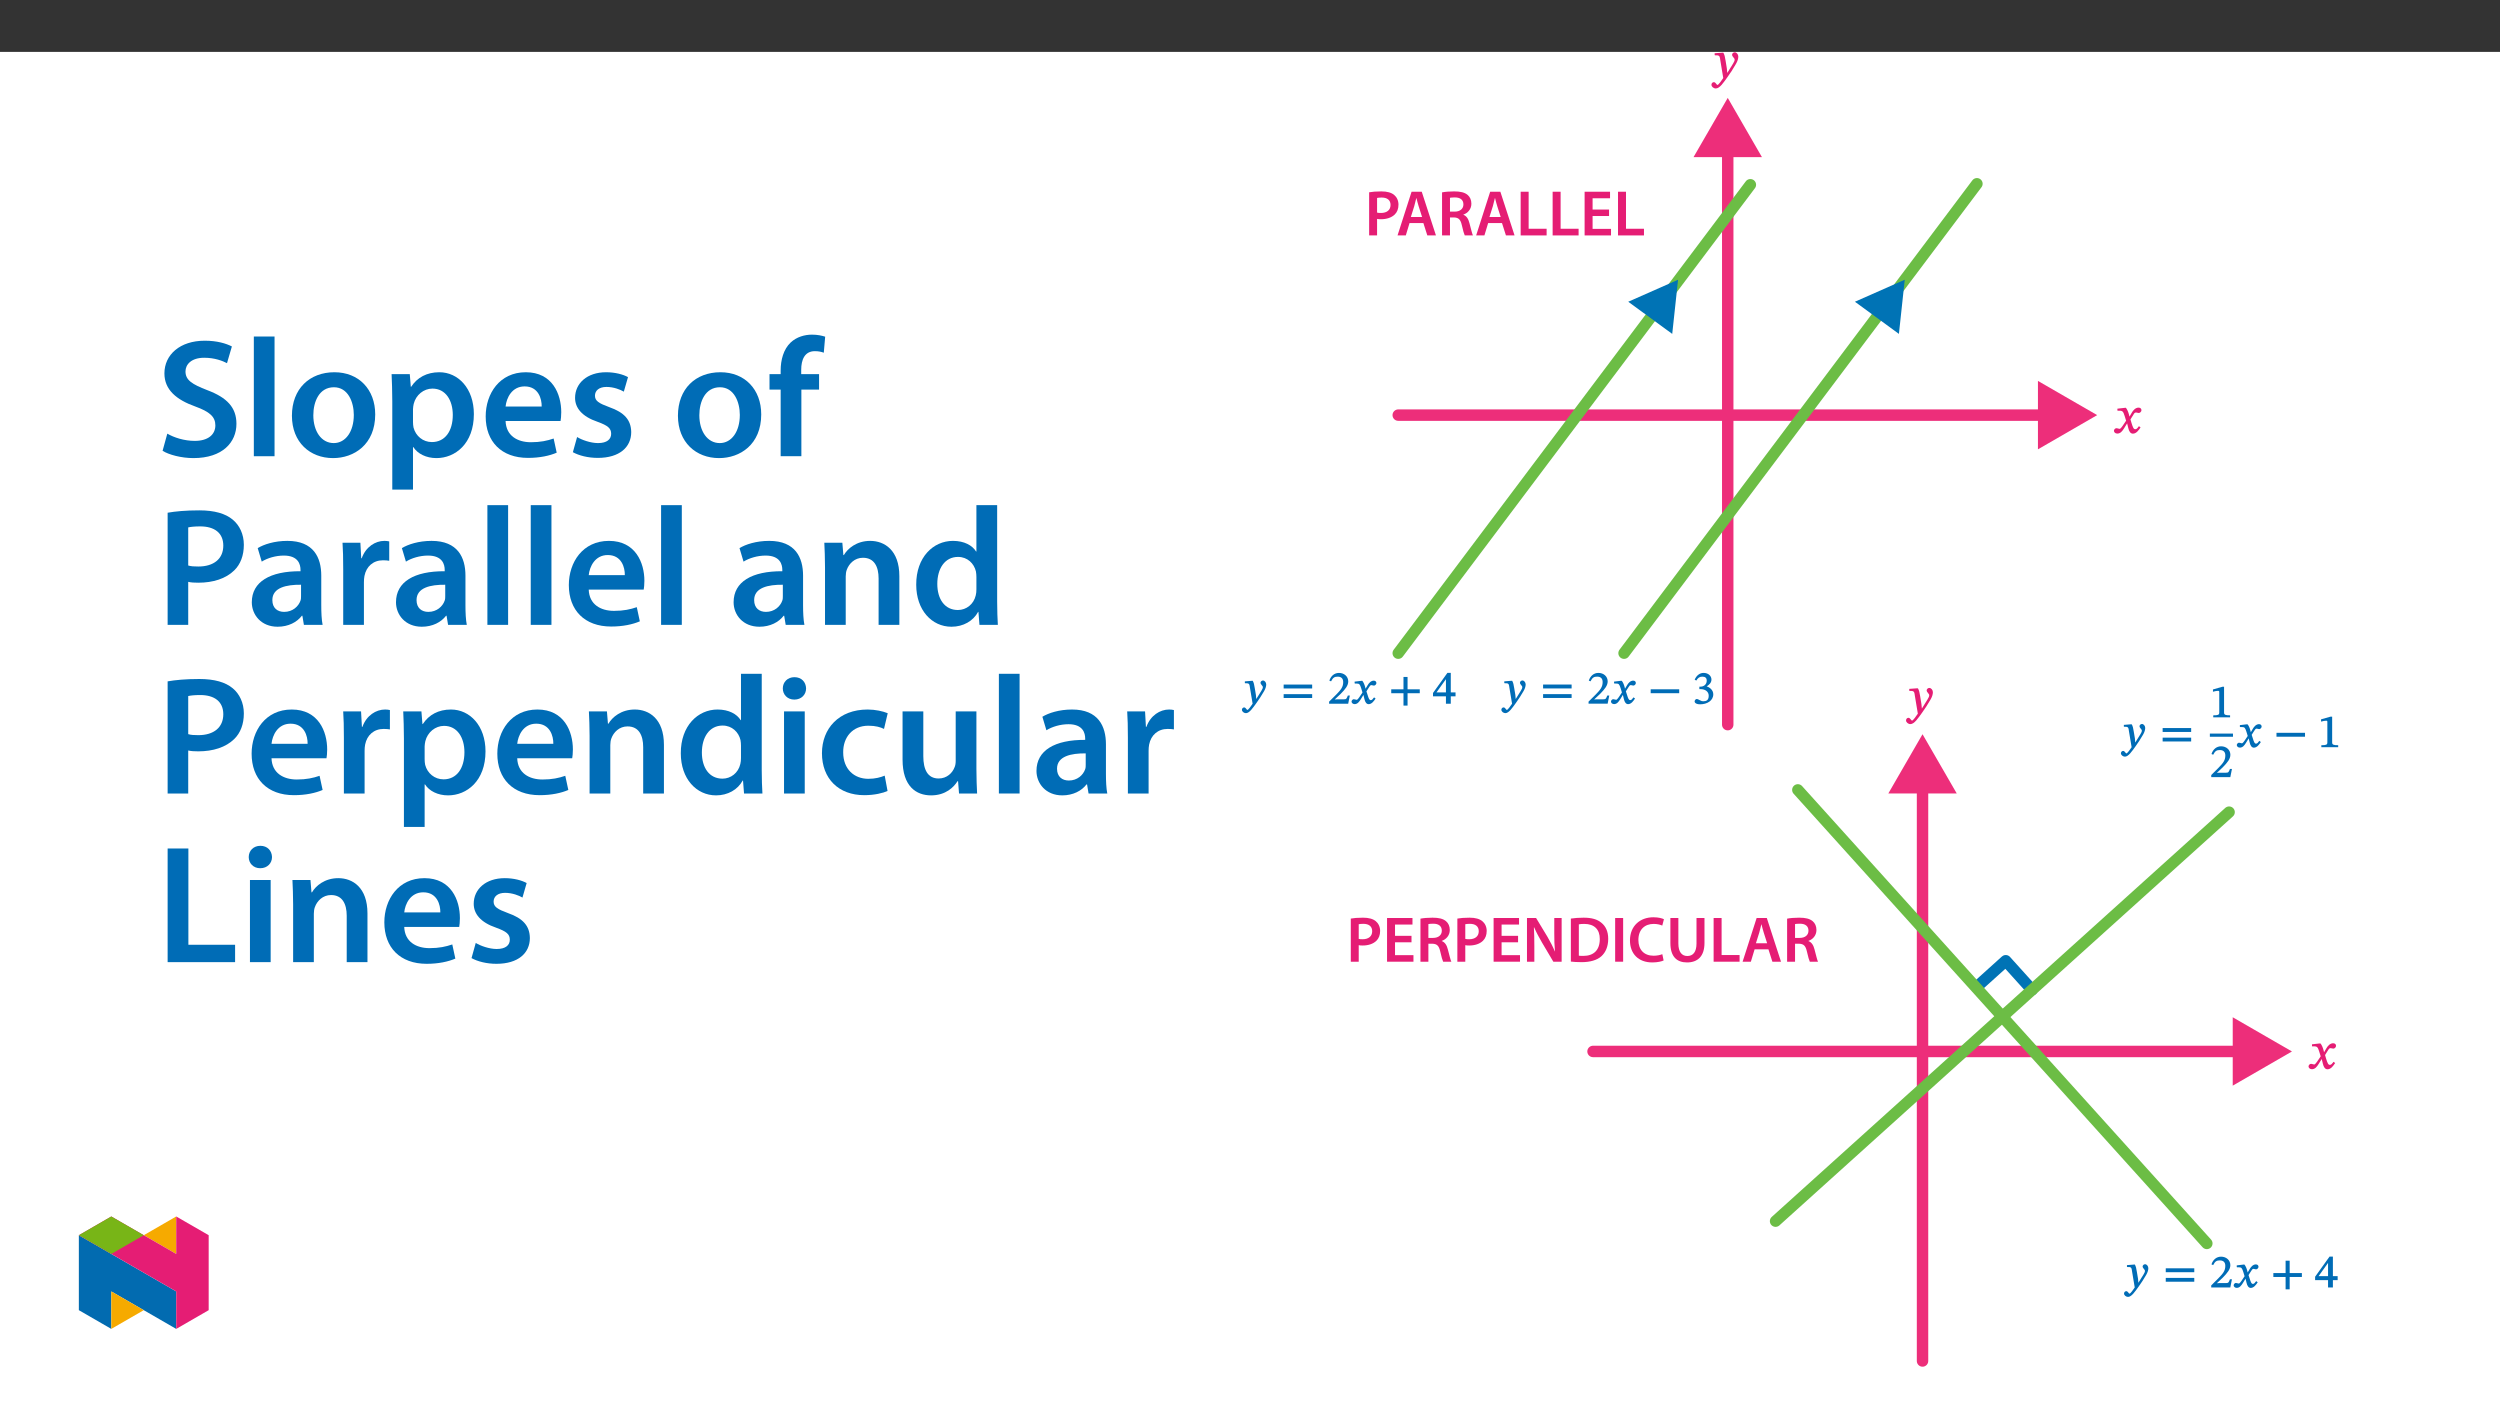 ﻿<?xml version="1.0" encoding="utf-8"?>
<svg xmlns="http://www.w3.org/2000/svg" xmlns:xlink="http://www.w3.org/1999/xlink" viewBox="0 0 960 540" version="1.1">
  <rect x="0" y="0" width="960" height="540" fill="#333333" stroke="none"/>
  <defs>
    <g>
      <symbol overflow="visible" id="glyph0-0">
        <path style="stroke:none;" d="M 6.5 -3.5 L 6.5 -3.828 C 6.5 -6 9.703 -7.547 9.703 -10.484 C 9.703 -12.547 7.844 -13.594 5.891 -13.594 C 3.891 -13.594 2.375 -12.312 2.375 -10.703 C 2.375 -9.766 2.891 -9.188 3.531 -9.188 C 4 -9.188 4.547 -9.562 4.547 -10.188 C 4.547 -10.938 4.125 -10.953 4.125 -11.609 C 4.125 -12.234 4.547 -12.578 5.719 -12.578 C 7 -12.578 7.656 -12 7.656 -10.422 C 7.656 -7.344 5.438 -6.609 5.438 -4.031 L 5.438 -3.391 L 6.5 -3.391 Z M 7.25 -1.078 C 7.25 -1.688 6.719 -2.391 6.016 -2.391 C 5.281 -2.391 4.703 -1.719 4.703 -1.078 C 4.703 -0.422 5.219 0.156 6 0.156 C 6.719 0.156 7.25 -0.438 7.25 -1.078 Z M 11.969 3.25 L 11.969 -15.891 L 0.062 -15.891 L 0.062 3.359 L 11.969 3.359 Z M 10.812 2.047 L 1.328 2.047 L 1.328 -14.625 L 10.672 -14.625 L 10.672 2.047 Z M 10.812 2.047 " />
      </symbol>
      <symbol overflow="visible" id="glyph0-1">
        <path style="stroke:none;" d="M 6.281 -6.203 L 6.312 -6.203 L 6.094 -7.078 C 5.812 -8.141 5.406 -9.125 4.906 -9.719 L 4.547 -9.719 L 1.641 -9.391 L 1.641 -8.672 L 1.859 -8.594 C 1.859 -8.594 2.078 -8.609 2.391 -8.609 C 3.703 -8.625 3.906 -8.203 4.438 -6.531 L 4.984 -4.766 L 3.609 -2.734 C 2.828 -1.609 2.562 -1.641 2.484 -1.641 C 2.156 -1.641 1.672 -1.891 1.234 -1.891 C 0.75 -1.891 0.312 -1.312 0.312 -0.922 C 0.312 -0.422 0.75 0.172 1.609 0.172 C 2.812 0.172 3.547 -0.797 4.188 -1.828 L 5.438 -3.859 L 5.344 -3.859 L 5.812 -1.969 C 6.094 -0.672 6.672 0.203 7.594 0.203 C 8.938 0.203 9.859 -1.188 10.531 -2.188 L 9.906 -2.672 C 9.297 -1.859 9.031 -1.5 8.5 -1.5 C 7.891 -1.5 7.609 -2.094 7.047 -3.922 L 6.656 -5.266 L 7.812 -7.125 C 8.141 -7.688 8.344 -7.922 8.812 -7.922 C 9.062 -7.922 9.516 -7.734 9.844 -7.734 C 10.375 -7.734 10.875 -8.312 10.875 -8.781 C 10.875 -9.344 10.516 -9.797 9.766 -9.797 C 8.594 -9.797 7.688 -8.781 7.156 -7.828 L 6.203 -6.203 Z M 6.281 -6.203 " />
      </symbol>
      <symbol overflow="visible" id="glyph0-2">
        <path style="stroke:none;" d="M 5.125 -6.594 C 4.875 -8.188 4.703 -8.922 4.25 -9.719 L 3.891 -9.719 L 0.922 -9.5 L 0.922 -8.781 L 1.141 -8.703 C 1.141 -8.703 1.469 -8.703 1.75 -8.703 C 2.969 -8.703 2.922 -7.844 3.062 -6.953 L 4.219 0.016 C 3.719 0.812 2.391 2.672 2.016 2.672 C 1.578 2.672 1.359 1.609 0.594 1.609 C 0.141 1.609 -0.312 2.016 -0.312 2.609 C -0.312 3.344 0.516 4.031 1.359 4.031 C 2.875 4.031 4.344 1.734 5.844 -0.344 C 6.875 -1.766 8.016 -3.484 9.078 -5.375 C 9.719 -6.453 10 -7.438 10 -8.203 C 10 -9.062 9.359 -9.859 8.625 -9.859 C 8.047 -9.859 7.609 -9.359 7.609 -8.938 C 7.609 -8.188 8.594 -7.625 8.594 -7.109 C 8.594 -6.641 8.453 -6.25 7.969 -5.484 L 5.703 -1.828 L 5.781 -1.828 L 5.594 -3.688 Z M 5.125 -6.594 " />
      </symbol>
      <symbol overflow="visible" id="glyph1-0">
        <path style="stroke:none;" d="M 0 0 L 12.453 0 L 12.453 -17.438 L 0 -17.438 Z M 6.219 -9.844 L 2 -16.188 L 10.453 -16.188 Z M 6.969 -8.719 L 11.203 -15.062 L 11.203 -2.359 Z M 2 -1.25 L 6.219 -7.594 L 10.453 -1.25 Z M 1.25 -15.062 L 5.484 -8.719 L 1.25 -2.359 Z M 1.25 -15.062 " />
      </symbol>
      <symbol overflow="visible" id="glyph1-1">
        <path style="stroke:none;" d="M 1.766 0 L 4.812 0 L 4.812 -6.344 C 5.234 -6.25 5.734 -6.219 6.297 -6.219 C 8.469 -6.219 10.359 -6.828 11.609 -8.047 C 12.531 -8.938 13.031 -10.234 13.031 -11.828 C 13.031 -13.406 12.375 -14.719 11.375 -15.547 C 10.312 -16.438 8.688 -16.906 6.453 -16.906 C 4.406 -16.906 2.891 -16.766 1.766 -16.562 Z M 4.812 -14.391 C 5.125 -14.469 5.734 -14.547 6.578 -14.547 C 8.688 -14.547 9.984 -13.578 9.984 -11.703 C 9.984 -9.766 8.594 -8.625 6.297 -8.625 C 5.672 -8.625 5.203 -8.641 4.812 -8.766 Z M 4.812 -14.391 " />
      </symbol>
      <symbol overflow="visible" id="glyph1-2">
        <path style="stroke:none;" d="M 10.438 -4.75 L 11.953 0 L 15.266 0 L 9.812 -16.781 L 5.906 -16.781 L 0.516 0 L 3.688 0 L 5.125 -4.75 Z M 5.625 -7.078 L 6.922 -11.203 C 7.203 -12.203 7.469 -13.375 7.719 -14.344 L 7.766 -14.344 C 8.016 -13.375 8.297 -12.234 8.625 -11.203 L 9.938 -7.078 Z M 5.625 -7.078 " />
      </symbol>
      <symbol overflow="visible" id="glyph1-3">
        <path style="stroke:none;" d="M 1.766 0 L 4.812 0 L 4.812 -6.906 L 6.344 -6.906 C 8.094 -6.844 8.859 -6.156 9.359 -3.953 C 9.812 -1.875 10.234 -0.5 10.484 0 L 13.625 0 C 13.297 -0.641 12.859 -2.594 12.297 -4.688 C 11.906 -6.297 11.188 -7.469 9.969 -7.922 L 9.969 -8 C 11.562 -8.547 13.031 -10.016 13.031 -12.172 C 13.031 -13.625 12.5 -14.797 11.578 -15.562 C 10.438 -16.516 8.812 -16.906 6.406 -16.906 C 4.625 -16.906 2.938 -16.766 1.766 -16.531 Z M 4.812 -14.453 C 5.109 -14.516 5.734 -14.594 6.703 -14.594 C 8.688 -14.594 9.969 -13.719 9.969 -11.906 C 9.969 -10.234 8.688 -9.141 6.625 -9.141 L 4.812 -9.141 Z M 4.812 -14.453 " />
      </symbol>
      <symbol overflow="visible" id="glyph1-4">
        <path style="stroke:none;" d="M 1.766 0 L 11.734 0 L 11.734 -2.562 L 4.828 -2.562 L 4.828 -16.781 L 1.766 -16.781 Z M 1.766 0 " />
      </symbol>
      <symbol overflow="visible" id="glyph1-5">
        <path style="stroke:none;" d="M 11.156 -9.938 L 4.828 -9.938 L 4.828 -14.266 L 11.531 -14.266 L 11.531 -16.781 L 1.766 -16.781 L 1.766 0 L 11.906 0 L 11.906 -2.516 L 4.828 -2.516 L 4.828 -7.453 L 11.156 -7.453 Z M 11.156 -9.938 " />
      </symbol>
      <symbol overflow="visible" id="glyph1-6">
        <path style="stroke:none;" d="M 4.578 0 L 4.578 -6 C 4.578 -8.766 4.531 -10.984 4.406 -13.156 L 4.516 -13.172 C 5.328 -11.281 6.422 -9.234 7.5 -7.391 L 11.875 0 L 15.062 0 L 15.062 -16.781 L 12.234 -16.781 L 12.234 -10.938 C 12.234 -8.375 12.281 -6.203 12.5 -3.953 L 12.453 -3.953 C 11.688 -5.781 10.688 -7.719 9.594 -9.594 L 5.25 -16.781 L 1.75 -16.781 L 1.75 0 Z M 4.578 0 " />
      </symbol>
      <symbol overflow="visible" id="glyph1-7">
        <path style="stroke:none;" d="M 1.766 -0.047 C 2.797 0.078 4.141 0.172 5.906 0.172 C 9.172 0.172 11.828 -0.594 13.5 -2.109 C 15.094 -3.562 16.109 -5.781 16.109 -8.797 C 16.109 -11.625 15.125 -13.656 13.469 -14.969 C 11.938 -16.266 9.781 -16.906 6.656 -16.906 C 4.828 -16.906 3.141 -16.766 1.766 -16.562 Z M 4.828 -14.344 C 5.281 -14.453 5.953 -14.516 6.922 -14.516 C 10.766 -14.516 12.906 -12.375 12.875 -8.688 C 12.875 -4.438 10.516 -2.219 6.531 -2.234 C 5.906 -2.234 5.25 -2.234 4.828 -2.312 Z M 4.828 -14.344 " />
      </symbol>
      <symbol overflow="visible" id="glyph1-8">
        <path style="stroke:none;" d="M 1.766 -16.781 L 1.766 0 L 4.828 0 L 4.828 -16.781 Z M 1.766 -16.781 " />
      </symbol>
      <symbol overflow="visible" id="glyph1-9">
        <path style="stroke:none;" d="M 13.297 -2.891 C 12.484 -2.547 11.188 -2.297 9.969 -2.297 C 6.25 -2.297 4.109 -4.625 4.109 -8.344 C 4.109 -12.375 6.578 -14.516 9.984 -14.516 C 11.359 -14.516 12.484 -14.219 13.281 -13.875 L 13.922 -16.312 C 13.297 -16.641 11.875 -17.062 9.859 -17.062 C 4.734 -17.062 0.875 -13.719 0.875 -8.188 C 0.875 -3.062 4.109 0.281 9.438 0.281 C 11.484 0.281 13.078 -0.125 13.797 -0.469 Z M 13.297 -2.891 " />
      </symbol>
      <symbol overflow="visible" id="glyph1-10">
        <path style="stroke:none;" d="M 1.75 -16.781 L 1.75 -7.172 C 1.75 -1.891 4.266 0.281 8.141 0.281 C 12.172 0.281 14.844 -2.016 14.844 -7.203 L 14.844 -16.781 L 11.781 -16.781 L 11.781 -7 C 11.781 -3.719 10.453 -2.188 8.25 -2.188 C 6.172 -2.188 4.812 -3.719 4.812 -7 L 4.812 -16.781 Z M 1.75 -16.781 " />
      </symbol>
      <symbol overflow="visible" id="glyph2-0">
        <path style="stroke:none;" d="M 5.859 -3.172 L 5.859 -3.469 C 5.859 -5.422 8.75 -6.812 8.75 -9.453 C 8.75 -11.312 7.062 -12.266 5.312 -12.266 C 3.5 -12.266 2.109 -11.109 2.109 -9.656 C 2.109 -8.812 2.594 -8.266 3.172 -8.266 C 3.609 -8.266 4.109 -8.625 4.109 -9.188 C 4.109 -9.859 3.734 -9.891 3.734 -10.469 C 3.734 -11.031 4.094 -11.312 5.141 -11.312 C 6.297 -11.312 6.875 -10.812 6.875 -9.406 C 6.875 -6.641 4.875 -5.969 4.875 -3.641 L 4.875 -3.047 L 5.859 -3.047 Z M 6.547 -0.984 C 6.547 -1.547 6.047 -2.188 5.422 -2.188 C 4.75 -2.188 4.219 -1.562 4.219 -0.984 C 4.219 -0.391 4.703 0.141 5.406 0.141 C 6.047 0.141 6.547 -0.406 6.547 -0.984 Z M 10.797 2.906 L 10.797 -14.344 L 0.031 -14.344 L 0.031 3.031 L 10.797 3.031 Z M 9.734 1.812 L 1.219 1.812 L 1.219 -13.172 L 9.594 -13.172 L 9.594 1.812 Z M 9.734 1.812 " />
      </symbol>
      <symbol overflow="visible" id="glyph2-1">
        <path style="stroke:none;" d="M 4.625 -5.953 C 4.406 -7.391 4.25 -8.047 3.844 -8.797 L 3.5 -8.797 L 0.812 -8.578 L 0.812 -7.922 L 1.047 -7.844 C 1.047 -7.844 1.328 -7.844 1.578 -7.844 C 2.672 -7.844 2.625 -7.078 2.75 -6.281 L 3.797 0 C 3.344 0.719 2.156 2.375 1.812 2.375 C 1.422 2.375 1.219 1.422 0.531 1.422 C 0.125 1.422 -0.312 1.797 -0.312 2.328 C -0.312 3 0.469 3.625 1.219 3.625 C 2.578 3.625 3.922 1.562 5.281 -0.312 C 6.203 -1.594 7.234 -3.141 8.203 -4.844 C 8.766 -5.812 9.016 -6.703 9.016 -7.406 C 9.016 -8.172 8.438 -8.922 7.766 -8.922 C 7.25 -8.922 6.828 -8.453 6.828 -8.078 C 6.828 -7.391 7.719 -6.891 7.719 -6.422 C 7.719 -5.984 7.594 -5.656 7.156 -4.953 L 5.125 -1.688 L 5.203 -1.688 L 5.062 -3.344 Z M 4.625 -5.953 " />
      </symbol>
      <symbol overflow="visible" id="glyph2-2">
        <path style="stroke:none;" d="M 11.922 -5.984 L 11.922 -7.359 L 0.969 -7.359 L 0.969 -5.859 L 11.922 -5.859 Z M 11.922 -2.328 L 11.922 -3.672 L 0.969 -3.672 L 0.969 -2.203 L 11.922 -2.203 Z M 11.922 -2.328 " />
      </symbol>
      <symbol overflow="visible" id="glyph2-3">
        <path style="stroke:none;" d="M 8.328 -3.141 L 7.719 -3.141 C 7.25 -1.922 7.156 -1.688 6.203 -1.688 L 3.719 -1.688 L 2.578 -1.625 L 2.578 -1.531 L 4.922 -3.734 C 6.812 -5.656 7.875 -6.984 7.875 -8.578 C 7.875 -10.453 6.328 -11.828 4.312 -11.828 C 2.562 -11.828 1.203 -10.672 0.625 -8.859 L 1.281 -8.594 C 2.016 -10.094 2.672 -10.391 3.844 -10.391 C 5.219 -10.391 5.938 -9.656 5.938 -8.312 C 5.938 -6.422 5.078 -5.375 3.297 -3.547 L 0.531 -0.797 L 0.531 0 L 7.859 0 L 8.484 -3.141 Z M 8.328 -3.141 " />
      </symbol>
      <symbol overflow="visible" id="glyph2-4">
        <path style="stroke:none;" d="M 5.656 -5.609 L 5.688 -5.609 L 5.5 -6.391 C 5.25 -7.359 4.875 -8.234 4.406 -8.797 L 4.094 -8.797 L 1.453 -8.484 L 1.453 -7.828 L 1.688 -7.734 C 1.688 -7.734 1.859 -7.75 2.156 -7.75 C 3.344 -7.766 3.5 -7.406 3.984 -5.906 L 4.469 -4.312 L 3.234 -2.469 C 2.531 -1.469 2.312 -1.5 2.234 -1.5 C 1.938 -1.5 1.5 -1.734 1.109 -1.734 C 0.688 -1.734 0.266 -1.203 0.266 -0.844 C 0.266 -0.391 0.688 0.156 1.453 0.156 C 2.531 0.156 3.203 -0.719 3.781 -1.656 L 4.891 -3.484 L 4.812 -3.484 L 5.219 -1.797 C 5.469 -0.625 6.016 0.172 6.828 0.172 C 8.047 0.172 8.891 -1.078 9.5 -1.984 L 8.922 -2.438 C 8.359 -1.688 8.125 -1.375 7.656 -1.375 C 7.109 -1.375 6.875 -1.906 6.375 -3.547 L 5.984 -4.75 L 7.047 -6.422 C 7.359 -6.922 7.516 -7.141 7.922 -7.141 C 8.156 -7.141 8.578 -6.953 8.859 -6.953 C 9.344 -6.953 9.812 -7.5 9.812 -7.922 C 9.812 -8.438 9.469 -8.859 8.797 -8.859 C 7.734 -8.859 6.906 -7.922 6.422 -7.062 L 5.562 -5.609 Z M 5.656 -5.609 " />
      </symbol>
      <symbol overflow="visible" id="glyph2-5">
        <path style="stroke:none;" d="M 11.922 -4.156 L 11.922 -5.531 L 7.234 -5.531 L 7.234 -10.281 L 5.672 -10.281 L 5.672 -5.531 L 0.969 -5.531 L 0.969 -4.031 L 5.672 -4.031 L 5.672 0.719 L 7.234 0.719 L 7.234 -4.031 L 11.922 -4.031 Z M 11.922 -4.156 " />
      </symbol>
      <symbol overflow="visible" id="glyph2-6">
        <path style="stroke:none;" d="M 8.75 -2.953 L 8.75 -4.344 L 6.922 -4.344 L 6.922 -11.844 L 5.625 -11.844 L 0.094 -4.125 L 0.094 -2.828 L 5.062 -2.828 L 5.062 0 L 6.922 0 L 6.922 -2.828 L 8.75 -2.828 Z M 5.203 -4.344 L 1.344 -4.344 L 1.344 -4.234 L 5.188 -9.609 L 5.062 -9.609 L 5.062 -4.344 Z M 5.203 -4.344 " />
      </symbol>
      <symbol overflow="visible" id="glyph2-7">
        <path style="stroke:none;" d="M 11.922 -4.156 L 11.922 -5.531 L 0.969 -5.531 L 0.969 -4.031 L 11.922 -4.031 Z M 11.922 -4.156 " />
      </symbol>
      <symbol overflow="visible" id="glyph2-8">
        <path style="stroke:none;" d="M 1.625 -8.969 C 2.234 -9.922 2.812 -10.391 3.891 -10.391 C 5 -10.391 5.578 -9.906 5.578 -8.844 C 5.578 -7.391 4.453 -6.547 3.234 -6.547 L 2.75 -6.547 L 2.75 -5.594 L 3.25 -5.594 C 4.969 -5.594 6.344 -4.656 6.344 -3.062 C 6.344 -1.312 5.406 -0.938 4.266 -0.938 C 3.844 -0.938 3.672 -0.953 2.906 -1.344 C 2.281 -1.672 2.047 -1.812 1.766 -1.812 C 1.297 -1.812 0.922 -1.25 0.922 -0.875 C 0.922 -0.406 1.453 0.234 3.062 0.234 C 5.688 0.234 8.094 -1.141 8.094 -3.609 C 8.094 -5.203 6.766 -6.297 5.453 -6.688 L 5.453 -6.578 C 6.547 -7.281 7.391 -8.031 7.391 -9.281 C 7.391 -10.641 6.203 -11.828 4.375 -11.828 C 2.906 -11.828 1.656 -10.859 0.953 -9.234 L 1.578 -8.875 Z M 1.625 -8.969 " />
      </symbol>
      <symbol overflow="visible" id="glyph2-9">
        <path style="stroke:none;" d="M 7.766 -0.125 L 7.766 -0.766 C 5.984 -0.766 5.453 -0.953 5.453 -1.828 L 5.453 -11.734 L 4.812 -11.734 L 1.188 -10.703 L 1.188 -9.828 C 1.891 -10.062 2.797 -10.172 3.156 -10.172 C 3.609 -10.172 3.609 -10.047 3.609 -9.422 L 3.609 -1.828 C 3.609 -0.938 3.125 -0.766 1.297 -0.766 L 1.297 0 L 7.766 0 Z M 7.766 -0.125 " />
      </symbol>
      <symbol overflow="visible" id="glyph3-0">
        <path style="stroke:none;" d="M 0 0 L 32.375 0 L 32.375 -45.328 L 0 -45.328 Z M 16.188 -25.578 L 5.188 -42.094 L 27.188 -42.094 Z M 18.125 -22.656 L 29.141 -39.172 L 29.141 -6.156 Z M 5.188 -3.234 L 16.188 -19.75 L 27.188 -3.234 Z M 3.234 -39.172 L 14.25 -22.656 L 3.234 -6.156 Z M 3.234 -39.172 " />
      </symbol>
      <symbol overflow="visible" id="glyph3-1">
        <path style="stroke:none;" d="M 2.656 -2.078 C 5.047 -0.578 9.844 0.719 14.5 0.719 C 25.703 0.719 31.016 -5.375 31.016 -12.438 C 31.016 -18.719 27.391 -22.531 19.812 -25.375 C 13.984 -27.641 11.453 -29.203 11.453 -32.562 C 11.453 -35.156 13.594 -37.812 18.641 -37.812 C 22.734 -37.812 25.766 -36.578 27.391 -35.734 L 29.266 -42.156 C 27 -43.312 23.562 -44.359 18.844 -44.359 C 9.328 -44.359 3.359 -38.984 3.359 -31.797 C 3.359 -25.516 7.969 -21.688 15.219 -19.094 C 20.719 -17.094 22.922 -15.156 22.922 -11.844 C 22.922 -8.281 20.078 -5.891 15.016 -5.891 C 10.938 -5.891 7 -7.188 4.469 -8.672 Z M 2.656 -2.078 " />
      </symbol>
      <symbol overflow="visible" id="glyph3-2">
        <path style="stroke:none;" d="M 4.281 0 L 12.234 0 L 12.234 -45.969 L 4.281 -45.969 Z M 4.281 0 " />
      </symbol>
      <symbol overflow="visible" id="glyph3-3">
        <path style="stroke:none;" d="M 18.578 -32.25 C 9.062 -32.25 2.266 -25.906 2.266 -15.547 C 2.266 -5.375 9.188 0.719 18.062 0.719 C 26.094 0.719 34.25 -4.469 34.25 -16.062 C 34.25 -25.641 27.969 -32.25 18.578 -32.25 Z M 18.391 -26.484 C 23.828 -26.484 26.031 -20.781 26.031 -15.859 C 26.031 -9.453 22.859 -5.047 18.328 -5.047 C 13.531 -5.047 10.484 -9.641 10.484 -15.734 C 10.484 -20.984 12.75 -26.484 18.391 -26.484 Z M 18.391 -26.484 " />
      </symbol>
      <symbol overflow="visible" id="glyph3-4">
        <path style="stroke:none;" d="M 4.281 12.828 L 12.234 12.828 L 12.234 -3.5 L 12.375 -3.5 C 13.984 -0.969 17.281 0.719 21.234 0.719 C 28.422 0.719 35.609 -4.797 35.609 -16.188 C 35.609 -26.031 29.594 -32.25 22.344 -32.25 C 17.547 -32.25 13.859 -30.234 11.531 -26.672 L 11.391 -26.672 L 11 -31.531 L 4.016 -31.531 C 4.141 -28.562 4.281 -25.188 4.281 -21.047 Z M 12.234 -18.062 C 12.234 -18.719 12.375 -19.422 12.5 -20.078 C 13.344 -23.562 16.375 -25.969 19.688 -25.969 C 24.797 -25.969 27.516 -21.438 27.516 -15.859 C 27.516 -9.641 24.547 -5.438 19.484 -5.438 C 16.062 -5.438 13.281 -7.766 12.438 -11 C 12.297 -11.719 12.234 -12.438 12.234 -13.203 Z M 12.234 -18.062 " />
      </symbol>
      <symbol overflow="visible" id="glyph3-5">
        <path style="stroke:none;" d="M 31.016 -13.531 C 31.141 -14.25 31.281 -15.406 31.281 -16.906 C 31.281 -23.828 27.906 -32.25 17.672 -32.25 C 7.578 -32.25 2.266 -24.016 2.266 -15.281 C 2.266 -5.641 8.281 0.641 18.516 0.641 C 23.047 0.641 26.812 -0.188 29.531 -1.359 L 28.359 -6.797 C 25.906 -5.953 23.312 -5.375 19.625 -5.375 C 14.5 -5.375 10.094 -7.828 9.906 -13.531 Z M 9.906 -19.094 C 10.234 -22.344 12.297 -26.812 17.219 -26.812 C 22.531 -26.812 23.828 -22.016 23.766 -19.094 Z M 9.906 -19.094 " />
      </symbol>
      <symbol overflow="visible" id="glyph3-6">
        <path style="stroke:none;" d="M 2.328 -1.547 C 4.656 -0.266 8.094 0.641 11.906 0.641 C 20.266 0.641 24.734 -3.5 24.734 -9.266 C 24.672 -13.922 22.078 -16.828 16.312 -18.844 C 12.297 -20.328 10.812 -21.234 10.812 -23.25 C 10.812 -25.188 12.375 -26.609 15.219 -26.609 C 18 -26.609 20.594 -25.578 21.891 -24.797 L 23.5 -30.375 C 21.625 -31.406 18.578 -32.25 15.094 -32.25 C 7.766 -32.25 3.172 -27.969 3.172 -22.406 C 3.172 -18.641 5.703 -15.281 11.844 -13.203 C 15.734 -11.781 17.031 -10.75 17.031 -8.609 C 17.031 -6.547 15.469 -5.047 11.984 -5.047 C 9.125 -5.047 5.703 -6.281 3.953 -7.375 Z M 2.328 -1.547 " />
      </symbol>
      <symbol overflow="visible" id="glyph3-7">
        <path style="stroke:none;" d="M 13.141 0 L 13.141 -25.578 L 19.938 -25.578 L 19.938 -31.531 L 13.078 -31.531 L 13.078 -33.156 C 13.078 -37.031 14.375 -40.344 18.328 -40.344 C 19.812 -40.344 20.844 -40.078 21.75 -39.75 L 22.281 -45.906 C 21.047 -46.297 19.359 -46.688 17.219 -46.688 C 14.438 -46.688 11.328 -45.844 9 -43.641 C 6.281 -41.047 5.188 -36.969 5.188 -32.891 L 5.188 -31.531 L 0.906 -31.531 L 0.906 -25.578 L 5.188 -25.578 L 5.188 0 Z M 13.141 0 " />
      </symbol>
      <symbol overflow="visible" id="glyph3-8">
        <path style="stroke:none;" d="M 4.594 0 L 12.5 0 L 12.5 -16.516 C 13.594 -16.25 14.891 -16.188 16.375 -16.188 C 22.016 -16.188 26.938 -17.734 30.172 -20.922 C 32.562 -23.25 33.859 -26.609 33.859 -30.75 C 33.859 -34.828 32.188 -38.266 29.594 -40.406 C 26.812 -42.734 22.594 -43.969 16.766 -43.969 C 11.453 -43.969 7.516 -43.578 4.594 -43.062 Z M 12.5 -37.422 C 13.344 -37.625 14.891 -37.812 17.094 -37.812 C 22.594 -37.812 25.969 -35.281 25.969 -30.438 C 25.969 -25.375 22.344 -22.406 16.375 -22.406 C 14.766 -22.406 13.531 -22.469 12.5 -22.797 Z M 12.5 -37.422 " />
      </symbol>
      <symbol overflow="visible" id="glyph3-9">
        <path style="stroke:none;" d="M 28.75 -18.906 C 28.75 -25.828 25.828 -32.25 15.734 -32.25 C 10.75 -32.25 6.672 -30.891 4.344 -29.469 L 5.891 -24.281 C 8.031 -25.641 11.266 -26.609 14.375 -26.609 C 19.938 -26.609 20.781 -23.188 20.781 -21.109 L 20.781 -20.594 C 9.125 -20.656 2.078 -16.578 2.078 -8.672 C 2.078 -3.891 5.641 0.719 11.984 0.719 C 16.125 0.719 19.422 -1.031 21.297 -3.5 L 21.5 -3.5 L 22.078 0 L 29.266 0 C 28.875 -1.938 28.75 -4.734 28.75 -7.578 Z M 20.984 -11.078 C 20.984 -10.484 20.984 -9.906 20.781 -9.328 C 20 -7.062 17.734 -4.984 14.5 -4.984 C 11.984 -4.984 9.969 -6.406 9.969 -9.516 C 9.969 -14.312 15.344 -15.469 20.984 -15.406 Z M 20.984 -11.078 " />
      </symbol>
      <symbol overflow="visible" id="glyph3-10">
        <path style="stroke:none;" d="M 4.281 0 L 12.234 0 L 12.234 -16.375 C 12.234 -17.219 12.297 -18.062 12.438 -18.781 C 13.141 -22.406 15.797 -24.797 19.547 -24.797 C 20.531 -24.797 21.234 -24.734 21.953 -24.609 L 21.953 -32.047 C 21.297 -32.188 20.844 -32.25 20.078 -32.25 C 16.641 -32.25 12.953 -29.984 11.391 -25.578 L 11.203 -25.578 L 10.875 -31.531 L 4.016 -31.531 C 4.203 -28.75 4.281 -25.641 4.281 -21.375 Z M 4.281 0 " />
      </symbol>
      <symbol overflow="visible" id="glyph3-11">
        <path style="stroke:none;" d="M 4.281 0 L 12.234 0 L 12.234 -18.578 C 12.234 -19.484 12.375 -20.469 12.625 -21.109 C 13.469 -23.5 15.672 -25.766 18.844 -25.766 C 23.188 -25.766 24.859 -22.344 24.859 -17.812 L 24.859 0 L 32.828 0 L 32.828 -18.719 C 32.828 -28.688 27.125 -32.25 21.625 -32.25 C 16.375 -32.25 12.953 -29.266 11.531 -26.812 L 11.328 -26.812 L 10.938 -31.531 L 4.016 -31.531 C 4.141 -28.812 4.281 -25.766 4.281 -22.141 Z M 4.281 0 " />
      </symbol>
      <symbol overflow="visible" id="glyph3-12">
        <path style="stroke:none;" d="M 25.375 -45.969 L 25.375 -28.172 L 25.25 -28.172 C 23.828 -30.5 20.719 -32.25 16.375 -32.25 C 8.812 -32.25 2.203 -25.969 2.266 -15.406 C 2.266 -5.703 8.219 0.719 15.797 0.719 C 20.328 0.719 24.156 -1.484 26.031 -4.984 L 26.156 -4.984 L 26.547 0 L 33.609 0 C 33.469 -2.141 33.344 -5.641 33.344 -8.875 L 33.344 -45.969 Z M 25.375 -13.656 C 25.375 -12.828 25.312 -12.047 25.125 -11.328 C 24.344 -7.906 21.5 -5.703 18.266 -5.703 C 13.203 -5.703 10.359 -9.906 10.359 -15.734 C 10.359 -21.562 13.203 -26.094 18.328 -26.094 C 21.953 -26.094 24.469 -23.562 25.188 -20.531 C 25.312 -19.875 25.375 -19.031 25.375 -18.391 Z M 25.375 -13.656 " />
      </symbol>
      <symbol overflow="visible" id="glyph3-13">
        <path style="stroke:none;" d="M 12.234 0 L 12.234 -31.531 L 4.281 -31.531 L 4.281 0 Z M 8.281 -44.672 C 5.641 -44.672 3.812 -42.797 3.812 -40.344 C 3.812 -38.016 5.562 -36.062 8.219 -36.062 C 11 -36.062 12.75 -38.016 12.75 -40.344 C 12.688 -42.797 11 -44.672 8.281 -44.672 Z M 8.281 -44.672 " />
      </symbol>
      <symbol overflow="visible" id="glyph3-14">
        <path style="stroke:none;" d="M 26.359 -6.859 C 24.797 -6.219 22.797 -5.641 20.078 -5.641 C 14.641 -5.641 10.422 -9.328 10.422 -15.797 C 10.359 -21.562 13.984 -26.031 20.078 -26.031 C 22.922 -26.031 24.797 -25.453 26.094 -24.797 L 27.516 -30.828 C 25.703 -31.594 22.734 -32.25 19.812 -32.25 C 8.734 -32.25 2.266 -24.922 2.266 -15.469 C 2.266 -5.703 8.672 0.641 18.516 0.641 C 22.469 0.641 25.766 -0.188 27.453 -0.969 Z M 26.359 -6.859 " />
      </symbol>
      <symbol overflow="visible" id="glyph3-15">
        <path style="stroke:none;" d="M 32.5 -31.531 L 24.547 -31.531 L 24.547 -12.5 C 24.547 -11.594 24.406 -10.688 24.094 -10.031 C 23.312 -7.969 21.234 -5.766 18 -5.766 C 13.797 -5.766 12.109 -9.125 12.109 -14.375 L 12.109 -31.531 L 4.141 -31.531 L 4.141 -13.016 C 4.141 -2.719 9.391 0.719 15.094 0.719 C 20.781 0.719 23.891 -2.531 25.25 -4.734 L 25.453 -4.734 L 25.828 0 L 32.766 0 C 32.641 -2.594 32.5 -5.703 32.5 -9.453 Z M 32.5 -31.531 " />
      </symbol>
      <symbol overflow="visible" id="glyph3-16">
        <path style="stroke:none;" d="M 4.594 0 L 30.5 0 L 30.5 -6.672 L 12.562 -6.672 L 12.562 -43.641 L 4.594 -43.641 Z M 4.594 0 " />
      </symbol>
    </g>
    <clipPath id="clip1">
      <path d="M 650 37.59 L 677 37.59 L 677 61 L 650 61 Z M 650 37.59 " />
    </clipPath>
    <clipPath id="clip2">
      <path d="M 534.727 157 L 789 157 L 789 162 L 534.727 162 Z M 534.727 157 " />
    </clipPath>
    <clipPath id="clip3">
      <path d="M 534.727 68 L 675 68 L 675 254 L 534.727 254 Z M 534.727 68 " />
    </clipPath>
    <clipPath id="clip4">
      <path d="M 736 298 L 741 298 L 741 524.812 L 736 524.812 Z M 736 298 " />
    </clipPath>
    <clipPath id="clip5">
      <path d="M 857 390 L 880.113 390 L 880.113 417 L 857 417 Z M 857 390 " />
    </clipPath>
    <clipPath id="clip6">
      <path d="M 30.277 474 L 68 474 L 68 510.301 L 30.277 510.301 Z M 30.277 474 " />
    </clipPath>
    <clipPath id="clip7">
      <path d="M 42 495 L 56 495 L 56 510.301 L 42 510.301 Z M 42 495 " />
    </clipPath>
    <clipPath id="clip8">
      <path d="M 55 467.125 L 68 467.125 L 68 482 L 55 482 Z M 55 467.125 " />
    </clipPath>
    <clipPath id="clip9">
      <path d="M 30.277 467.125 L 80.133 467.125 L 80.133 510.301 L 30.277 510.301 Z M 30.277 467.125 " />
    </clipPath>
    <clipPath id="clip10">
      <path d="M 30.277 467.125 L 56 467.125 L 56 482 L 30.277 482 Z M 30.277 467.125 " />
    </clipPath>
  </defs>
  <g id="surface1">
    <path style=" stroke:none;fill-rule:nonzero;fill:rgb(100%,100%,100%);fill-opacity:1;" d="M 0 559.926 L 960 559.926 L 960 19.926 L 0 19.926 Z M 0 559.926 " />
    <path style="fill:none;stroke-width:5.165;stroke-linecap:round;stroke-linejoin:round;stroke:rgb(0%,45.099%,70.999%);stroke-opacity:1;stroke-miterlimit:4;" d="M 0.001 0 L 13.149 11.857 L 25.011 -1.291 " transform="matrix(0.85,0,0,-0.85,759.03,379.004)" />
    <path style="fill:none;stroke-width:5.165;stroke-linecap:round;stroke-linejoin:round;stroke:rgb(92.899%,17.999%,47.8%);stroke-opacity:1;stroke-miterlimit:4;" d="M -0.002 -0 L -0.002 260.909 " transform="matrix(0.85,0,0,-0.85,663.451,278.265)" />
    <g clip-path="url(#clip1)" clip-rule="nonzero">
      <path style=" stroke:none;fill-rule:nonzero;fill:rgb(92.899%,17.999%,47.8%);fill-opacity:1;" d="M 663.453 37.59 L 650.316 60.336 L 676.586 60.336 Z M 663.453 37.59 " />
    </g>
    <g clip-path="url(#clip2)" clip-rule="nonzero">
      <path style="fill:none;stroke-width:5.165;stroke-linecap:round;stroke-linejoin:round;stroke:rgb(92.899%,17.999%,47.8%);stroke-opacity:1;stroke-miterlimit:4;" d="M -0.001 0.001 L 293.519 0.001 " transform="matrix(0.85,0,0,-0.85,536.923,159.407)" />
    </g>
    <path style=" stroke:none;fill-rule:nonzero;fill:rgb(92.899%,17.999%,47.8%);fill-opacity:1;" d="M 782.57 172.543 L 805.316 159.406 L 782.57 146.273 Z M 782.57 172.543 " />
    <g clip-path="url(#clip3)" clip-rule="nonzero">
      <path style="fill:none;stroke-width:5.165;stroke-linecap:round;stroke-linejoin:round;stroke:rgb(42.4%,74.1%,27.1%);stroke-opacity:1;stroke-miterlimit:4;" d="M -0.002 -0.001 L 159.079 211.617 " transform="matrix(0.85,0,0,-0.85,536.924,250.819)" />
    </g>
    <path style=" stroke:none;fill-rule:nonzero;fill:rgb(0%,45.099%,70.999%);fill-opacity:1;" d="M 642.137 128.215 L 644.375 107.414 L 625.242 115.871 Z M 642.137 128.215 " />
    <path style="fill:none;stroke-width:5.165;stroke-linecap:round;stroke-linejoin:round;stroke:rgb(42.4%,74.1%,27.1%);stroke-opacity:1;stroke-miterlimit:4;" d="M -0.001 -0.001 L 159.415 212.058 " transform="matrix(0.85,0,0,-0.85,623.638,250.819)" />
    <path style=" stroke:none;fill-rule:nonzero;fill:rgb(0%,45.099%,70.999%);fill-opacity:1;" d="M 729.184 128.215 L 731.422 107.414 L 712.289 115.871 Z M 729.184 128.215 " />
    <g clip-path="url(#clip4)" clip-rule="nonzero">
      <path style="fill:none;stroke-width:5.165;stroke-linecap:round;stroke-linejoin:round;stroke:rgb(92.899%,17.999%,47.8%);stroke-opacity:1;stroke-miterlimit:4;" d="M -0.001 0.002 L -0.001 260.912 " transform="matrix(0.85,0,0,-0.85,738.251,522.619)" />
    </g>
    <path style=" stroke:none;fill-rule:nonzero;fill:rgb(92.899%,17.999%,47.8%);fill-opacity:1;" d="M 751.387 304.688 L 738.25 281.941 L 725.117 304.688 Z M 751.387 304.688 " />
    <path style="fill:none;stroke-width:5.165;stroke-linecap:round;stroke-linejoin:round;stroke:rgb(92.899%,17.999%,47.8%);stroke-opacity:1;stroke-miterlimit:4;" d="M -0 0.002 L 293.515 0.002 " transform="matrix(0.85,0,0,-0.85,611.723,403.76)" />
    <g clip-path="url(#clip5)" clip-rule="nonzero">
      <path style=" stroke:none;fill-rule:nonzero;fill:rgb(92.899%,17.999%,47.8%);fill-opacity:1;" d="M 857.367 416.895 L 880.113 403.762 L 857.367 390.629 Z M 857.367 416.895 " />
    </g>
    <path style="fill:none;stroke-width:5.165;stroke-linecap:round;stroke-linejoin:round;stroke:rgb(42.4%,74.1%,27.1%);stroke-opacity:1;stroke-miterlimit:4;" d="M 0.002 -0.002 L 184.768 -204.887 " transform="matrix(0.85,0,0,-0.85,690.369,303.319)" />
    <path style="fill:none;stroke-width:5.165;stroke-linecap:round;stroke-linejoin:round;stroke:rgb(42.4%,74.1%,27.1%);stroke-opacity:1;stroke-miterlimit:4;" d="M 0.002 0.002 L 204.887 184.772 " transform="matrix(0.85,0,0,-0.85,681.819,468.923)" />
    <g style="fill:rgb(89.803%,11.374%,45.49%);fill-opacity:1;">
      <use xlink:href="#glyph0-1" x="811.442" y="166.321" />
    </g>
    <g style="fill:rgb(89.803%,11.374%,45.49%);fill-opacity:1;">
      <use xlink:href="#glyph0-2" x="657.509" y="29.943" />
    </g>
    <g style="fill:rgb(89.803%,11.374%,45.49%);fill-opacity:1;">
      <use xlink:href="#glyph1-1" x="523.985" y="90.404" />
    </g>
    <g style="fill:rgb(89.803%,11.374%,45.49%);fill-opacity:1;">
      <use xlink:href="#glyph1-2" x="536.139" y="90.404" />
      <use xlink:href="#glyph1-3" x="551.98" y="90.404" />
    </g>
    <g style="fill:rgb(89.803%,11.374%,45.49%);fill-opacity:1;">
      <use xlink:href="#glyph1-2" x="566.326" y="90.404" />
      <use xlink:href="#glyph1-4" x="582.167" y="90.404" />
      <use xlink:href="#glyph1-4" x="594.446" y="90.404" />
      <use xlink:href="#glyph1-5" x="606.725" y="90.404" />
      <use xlink:href="#glyph1-4" x="619.552" y="90.404" />
    </g>
    <g style="fill:rgb(0%,42.354%,71.373%);fill-opacity:1;">
      <use xlink:href="#glyph2-1" x="477.21" y="270.229" />
    </g>
    <g style="fill:rgb(0%,42.354%,71.373%);fill-opacity:1;">
      <use xlink:href="#glyph2-2" x="491.951" y="270.229" />
    </g>
    <g style="fill:rgb(0%,42.354%,71.373%);fill-opacity:1;">
      <use xlink:href="#glyph2-3" x="509.848" y="270.229" />
      <use xlink:href="#glyph2-4" x="518.724" y="270.229" />
    </g>
    <g style="fill:rgb(0%,42.354%,71.373%);fill-opacity:1;">
      <use xlink:href="#glyph2-5" x="533.268" y="270.229" />
    </g>
    <g style="fill:rgb(0%,42.354%,71.373%);fill-opacity:1;">
      <use xlink:href="#glyph2-6" x="550.178" y="270.229" />
    </g>
    <g style="fill:rgb(0%,42.354%,71.373%);fill-opacity:1;">
      <use xlink:href="#glyph2-1" x="576.836" y="270.22" />
    </g>
    <g style="fill:rgb(0%,42.354%,71.373%);fill-opacity:1;">
      <use xlink:href="#glyph2-2" x="591.577" y="270.22" />
    </g>
    <g style="fill:rgb(0%,42.354%,71.373%);fill-opacity:1;">
      <use xlink:href="#glyph2-3" x="609.474" y="270.22" />
      <use xlink:href="#glyph2-4" x="618.35" y="270.22" />
    </g>
    <g style="fill:rgb(0%,42.354%,71.373%);fill-opacity:1;">
      <use xlink:href="#glyph2-7" x="632.894" y="270.22" />
    </g>
    <g style="fill:rgb(0%,42.354%,71.373%);fill-opacity:1;">
      <use xlink:href="#glyph2-8" x="649.804" y="270.22" />
    </g>
    <g style="fill:rgb(89.803%,11.374%,45.49%);fill-opacity:1;">
      <use xlink:href="#glyph1-1" x="516.937" y="369.295" />
      <use xlink:href="#glyph1-5" x="530.86" y="369.295" />
      <use xlink:href="#glyph1-3" x="543.687" y="369.295" />
      <use xlink:href="#glyph1-1" x="557.859" y="369.295" />
      <use xlink:href="#glyph1-5" x="571.781" y="369.295" />
      <use xlink:href="#glyph1-6" x="584.608" y="369.295" />
      <use xlink:href="#glyph1-7" x="601.445" y="369.295" />
      <use xlink:href="#glyph1-8" x="618.456" y="369.295" />
      <use xlink:href="#glyph1-9" x="625.032" y="369.295" />
      <use xlink:href="#glyph1-10" x="639.677" y="369.295" />
      <use xlink:href="#glyph1-4" x="656.265" y="369.295" />
    </g>
    <g style="fill:rgb(89.803%,11.374%,45.49%);fill-opacity:1;">
      <use xlink:href="#glyph1-2" x="668.643" y="369.295" />
      <use xlink:href="#glyph1-3" x="684.484" y="369.295" />
    </g>
    <g style="fill:rgb(89.803%,11.374%,45.49%);fill-opacity:1;">
      <use xlink:href="#glyph0-1" x="886.162" y="410.406" />
    </g>
    <g style="fill:rgb(89.803%,11.374%,45.49%);fill-opacity:1;">
      <use xlink:href="#glyph0-2" x="732.229" y="274.028" />
    </g>
    <g style="fill:rgb(0%,42.354%,71.373%);fill-opacity:1;">
      <use xlink:href="#glyph2-1" x="814.744" y="286.93" />
    </g>
    <g style="fill:rgb(0%,42.354%,71.373%);fill-opacity:1;">
      <use xlink:href="#glyph2-2" x="829.485" y="286.93" />
    </g>
    <g style="fill:rgb(0%,42.354%,71.373%);fill-opacity:1;">
      <use xlink:href="#glyph2-9" x="848.587" y="275.453" />
    </g>
    <path style=" stroke:none;fill-rule:nonzero;fill:rgb(0%,42.354%,71.373%);fill-opacity:1;" d="M 848.586 282.914 L 857.465 282.914 L 857.465 281.695 L 848.586 281.695 Z M 848.586 282.914 " />
    <g style="fill:rgb(0%,42.354%,71.373%);fill-opacity:1;">
      <use xlink:href="#glyph2-3" x="848.587" y="298.407" />
    </g>
    <g style="fill:rgb(0%,42.354%,71.373%);fill-opacity:1;">
      <use xlink:href="#glyph2-4" x="858.659" y="286.93" />
    </g>
    <g style="fill:rgb(0%,42.354%,71.373%);fill-opacity:1;">
      <use xlink:href="#glyph2-7" x="873.202" y="286.93" />
    </g>
    <g style="fill:rgb(0%,42.354%,71.373%);fill-opacity:1;">
      <use xlink:href="#glyph2-9" x="890.095" y="286.93" />
    </g>
    <g style="fill:rgb(0%,42.354%,71.373%);fill-opacity:1;">
      <use xlink:href="#glyph2-1" x="815.94" y="494.388" />
    </g>
    <g style="fill:rgb(0%,42.354%,71.373%);fill-opacity:1;">
      <use xlink:href="#glyph2-2" x="830.681" y="494.388" />
    </g>
    <g style="fill:rgb(0%,42.354%,71.373%);fill-opacity:1;">
      <use xlink:href="#glyph2-3" x="848.578" y="494.388" />
      <use xlink:href="#glyph2-4" x="857.454" y="494.388" />
    </g>
    <g style="fill:rgb(0%,42.354%,71.373%);fill-opacity:1;">
      <use xlink:href="#glyph2-5" x="871.998" y="494.388" />
    </g>
    <g style="fill:rgb(0%,42.354%,71.373%);fill-opacity:1;">
      <use xlink:href="#glyph2-6" x="888.908" y="494.388" />
    </g>
    <g style="fill:rgb(0%,42.354%,71.373%);fill-opacity:1;">
      <use xlink:href="#glyph3-1" x="59.776" y="175.191" />
    </g>
    <g style="fill:rgb(0%,42.354%,71.373%);fill-opacity:1;">
      <use xlink:href="#glyph3-2" x="93.191" y="175.191" />
      <use xlink:href="#glyph3-3" x="109.833" y="175.191" />
      <use xlink:href="#glyph3-4" x="146.356" y="175.191" />
      <use xlink:href="#glyph3-5" x="184.239" y="175.191" />
      <use xlink:href="#glyph3-6" x="217.654" y="175.191" />
    </g>
    <g style="fill:rgb(0%,42.354%,71.373%);fill-opacity:1;">
      <use xlink:href="#glyph3-3" x="258.062" y="175.191" />
      <use xlink:href="#glyph3-7" x="294.585" y="175.191" />
    </g>
    <g style="fill:rgb(0%,42.354%,71.373%);fill-opacity:1;">
      <use xlink:href="#glyph3-8" x="59.776" y="239.948" />
    </g>
    <g style="fill:rgb(0%,42.354%,71.373%);fill-opacity:1;">
      <use xlink:href="#glyph3-9" x="94.615" y="239.948" />
      <use xlink:href="#glyph3-10" x="127.512" y="239.948" />
    </g>
    <g style="fill:rgb(0%,42.354%,71.373%);fill-opacity:1;">
      <use xlink:href="#glyph3-9" x="149.983" y="239.948" />
      <use xlink:href="#glyph3-2" x="182.879" y="239.948" />
      <use xlink:href="#glyph3-2" x="199.522" y="239.948" />
      <use xlink:href="#glyph3-5" x="216.165" y="239.948" />
      <use xlink:href="#glyph3-2" x="249.579" y="239.948" />
    </g>
    <g style="fill:rgb(0%,42.354%,71.373%);fill-opacity:1;">
      <use xlink:href="#glyph3-9" x="279.627" y="239.948" />
      <use xlink:href="#glyph3-11" x="312.523" y="239.948" />
      <use xlink:href="#glyph3-12" x="349.564" y="239.948" />
    </g>
    <g style="fill:rgb(0%,42.354%,71.373%);fill-opacity:1;">
      <use xlink:href="#glyph3-8" x="59.776" y="304.705" />
    </g>
    <g style="fill:rgb(0%,42.354%,71.373%);fill-opacity:1;">
      <use xlink:href="#glyph3-5" x="94.356" y="304.705" />
      <use xlink:href="#glyph3-10" x="127.771" y="304.705" />
      <use xlink:href="#glyph3-4" x="150.825" y="304.705" />
      <use xlink:href="#glyph3-5" x="188.708" y="304.705" />
      <use xlink:href="#glyph3-11" x="222.122" y="304.705" />
      <use xlink:href="#glyph3-12" x="259.163" y="304.705" />
      <use xlink:href="#glyph3-13" x="296.787" y="304.705" />
      <use xlink:href="#glyph3-14" x="313.365" y="304.705" />
      <use xlink:href="#glyph3-15" x="342.441" y="304.705" />
      <use xlink:href="#glyph3-2" x="379.288" y="304.705" />
      <use xlink:href="#glyph3-9" x="395.93" y="304.705" />
      <use xlink:href="#glyph3-10" x="428.827" y="304.705" />
    </g>
    <g style="fill:rgb(0%,42.354%,71.373%);fill-opacity:1;">
      <use xlink:href="#glyph3-16" x="59.776" y="369.462" />
      <use xlink:href="#glyph3-13" x="91.701" y="369.462" />
      <use xlink:href="#glyph3-11" x="108.279" y="369.462" />
      <use xlink:href="#glyph3-5" x="145.32" y="369.462" />
      <use xlink:href="#glyph3-6" x="178.735" y="369.462" />
    </g>
    <g clip-path="url(#clip6)" clip-rule="nonzero">
      <path style=" stroke:none;fill-rule:nonzero;fill:rgb(0.8%,42%,68.999%);fill-opacity:1;" d="M 30.277 503.105 L 42.738 510.301 L 42.738 495.91 L 67.668 510.301 L 67.668 495.91 L 30.277 474.32 Z M 30.277 503.105 " />
    </g>
    <g clip-path="url(#clip7)" clip-rule="nonzero">
      <path style=" stroke:none;fill-rule:nonzero;fill:rgb(96.1%,66.699%,0%);fill-opacity:1;" d="M 42.738 510.301 L 55.203 503.105 L 42.738 495.91 Z M 42.738 510.301 " />
    </g>
    <g clip-path="url(#clip8)" clip-rule="nonzero">
      <path style=" stroke:none;fill-rule:nonzero;fill:rgb(96.1%,66.699%,0%);fill-opacity:1;" d="M 67.668 467.125 L 55.203 474.32 L 67.668 481.516 Z M 67.668 467.125 " />
    </g>
    <g clip-path="url(#clip9)" clip-rule="nonzero">
      <path style=" stroke:none;fill-rule:nonzero;fill:rgb(89.799%,11.4%,45.499%);fill-opacity:1;" d="M 67.668 467.125 L 67.668 481.516 L 42.738 467.125 L 30.277 474.32 L 67.668 495.91 L 67.668 510.301 L 80.133 503.105 L 80.133 474.32 Z M 67.668 467.125 " />
    </g>
    <g clip-path="url(#clip10)" clip-rule="nonzero">
      <path style=" stroke:none;fill-rule:nonzero;fill:rgb(47.099%,70.999%,9%);fill-opacity:1;" d="M 42.738 467.125 L 30.277 474.32 L 42.738 481.516 L 55.203 474.32 Z M 42.738 467.125 " />
    </g>
  </g>
</svg>